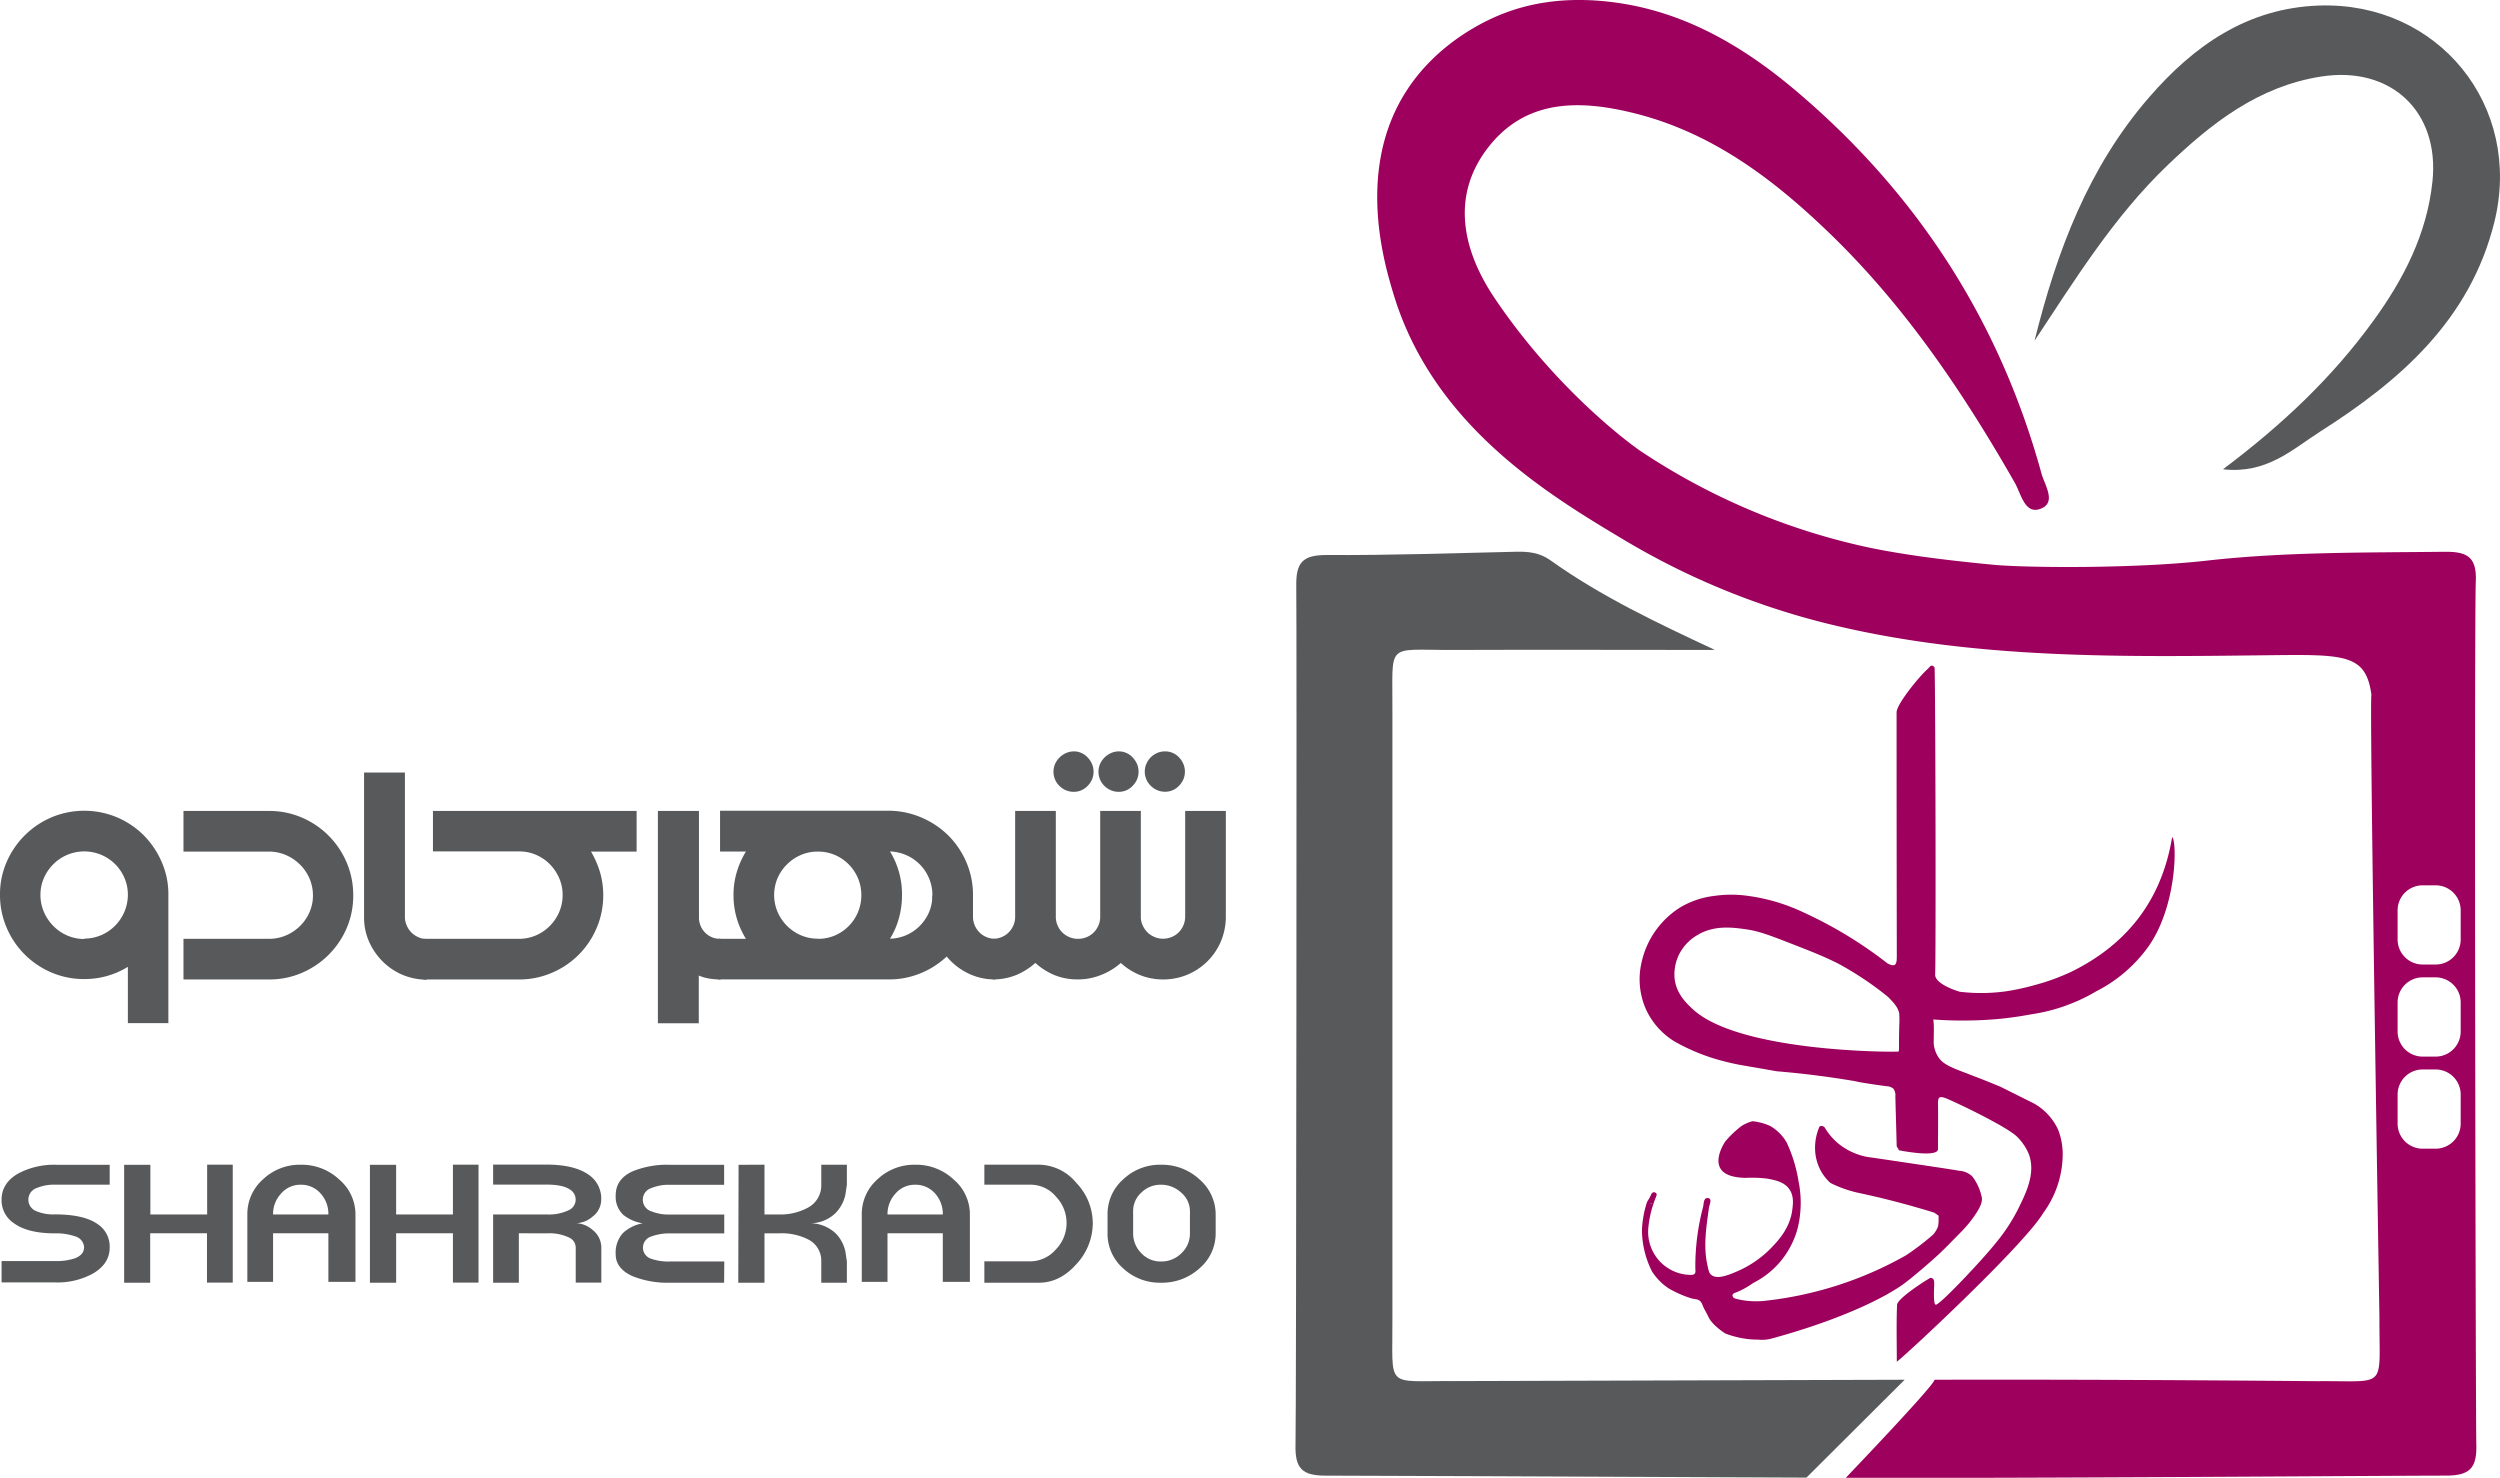 <svg id="Layer_1" data-name="Layer 1" xmlns="http://www.w3.org/2000/svg" viewBox="0 0 572.28 338.29"><defs><style>.cls-1{fill:#58595b;}.cls-2{fill:#9e005d;}</style></defs><path class="cls-1" d="M465.73,78c5.08-20.49,12.36-39.75,26.23-55.73,10.25-11.82,22.47-20.42,38.85-21,27.33-.95,46.78,23,40.17,49.61-5.56,22.38-21.6,36.32-40,48-6.24,4-12.16,9.69-22.11,8.54,13.71-10.3,25.07-21.09,34.36-33.9,7-9.61,12.34-20,13.59-32,1.67-16-9.55-26.49-25.46-24C517,19.75,506.23,28.19,496.16,37.84,483.88,49.61,475,64,465.73,78Z"/><path class="cls-1" d="M436,315.84c-49.75.16-102.66.32-103.26.31-15.92-.13-13.9,2.06-14-14.54,0-1.25,0-137.78,0-138.35.13-16.6-1.91-14.41,14-14.48,19.94-.08,39.88,0,59.82,0-13.06-6.12-26-12.19-37.7-20.56-2.39-1.7-5-2-7.84-1.92-14.46.33-28.92.83-43.37.75-5.46,0-7,1.7-6.92,7.09.14,5.94,0,192.13-.17,196.53-.14,5.39,1.43,7.13,6.89,7.12s57.93.22,110.07.45Z"/><path class="cls-2" d="M566.86,330.65c-.16-5.94-.49-188.94-.12-197.62.25-5.84-2.31-6.78-7.37-6.72-18,.21-36.09,0-54,2-16.76,1.92-41.55,1.65-48.75,1-5.71-.55-17.82-1.72-28.27-3.86a151.14,151.14,0,0,1-53-22.33C369.5,99,354.45,86.6,342.06,68.13c-7.21-10.76-10.2-23.47-1.06-34.81,8.72-10.81,21.07-10.44,33.35-7.34C391.63,30.34,405.43,40.6,418,52.62c17.67,16.83,31.17,36.81,43.21,57.88,1.43,2.5,2.27,7.27,5.8,6,3.88-1.37,1.06-5.41.32-8.07-9.62-35-28.46-64.13-56.08-87.53C399.31,10.78,385.94,2.82,370,.61c-9.86-1.37-18.75-.45-26.71,2.83-3,1.24-14,6.11-21.21,17.17-11.84,18.14-5.1,40.07-3,47,9.22,30,35.52,45.71,52.72,56a170.46,170.46,0,0,0,46.68,19.19c33.18,8.15,67,7.58,100.83,7.19,17.54-.2,22.26-.27,23.54,9.06-.53.77,1.83,142,1.83,142.58-.06,16.6,2,14.41-14,14.54-1.66,0-46.19-.45-87.86-.33.24,1-20.29,22.44-20.29,22.44,38.89.17,125.48-.5,137.34-.49C565.44,337.78,567,336,566.86,330.65Zm-3.58-73.43a5.74,5.74,0,0,1-5.72,5.73h-3a5.74,5.74,0,0,1-5.72-5.73v-6.68a5.74,5.74,0,0,1,5.72-5.73h3a5.74,5.74,0,0,1,5.72,5.73Zm0-21.08a5.74,5.74,0,0,1-5.72,5.73h-3a5.74,5.74,0,0,1-5.72-5.73v-6.68a5.74,5.74,0,0,1,5.72-5.73h3a5.74,5.74,0,0,1,5.72,5.73Zm0-21.07a5.73,5.73,0,0,1-5.72,5.72h-3a5.73,5.73,0,0,1-5.72-5.72v-6.69a5.73,5.73,0,0,1,5.72-5.72h3a5.73,5.73,0,0,1,5.72,5.72Z"/><path class="cls-2" d="M451.5,269.32a4.66,4.66,0,0,0-3-1.31c-.49-.16-19.34-2.92-19.75-3a14.67,14.67,0,0,1-8.11-3.39,14,14,0,0,1-2.94-3.52,1,1,0,0,0-.92-.33.72.72,0,0,0-.29.15,12.07,12.07,0,0,0-1,5A11,11,0,0,0,416.8,268a10.77,10.77,0,0,0,2.19,2.78,26,26,0,0,0,3.4,1.43,26.92,26.92,0,0,0,3.41.93c2.5.54,5.09,1.14,7.74,1.83,3.23.83,6.3,1.71,9.23,2.62l1,.69c0,.39,0,.82,0,1.28a9.51,9.51,0,0,1-.12,1.14,5.71,5.71,0,0,1-1.16,1.94,59,59,0,0,1-6.22,4.74,83.86,83.86,0,0,1-31.91,10.35,18.93,18.93,0,0,1-6.75-.36c-.41-.1-.91-.24-1-.71a.56.56,0,0,1,0-.27c.16-.38.69-.5.81-.54a18.25,18.25,0,0,0,3.89-2.15,19.62,19.62,0,0,0,10.27-12.85,24.56,24.56,0,0,0,.13-10.41,33.35,33.35,0,0,0-2.7-8.87,10.19,10.19,0,0,0-3.85-3.85,13.1,13.1,0,0,0-4-1.06,9.39,9.39,0,0,0-2.45,1.06,22.15,22.15,0,0,0-3.78,3.59c-.16.23-2.49,3.71-1.13,6.12.79,1.39,2.7,2.13,5.73,2.2a29.4,29.4,0,0,1,5.07.18c1.61.32,3.72.68,4.92,2.3s.92,3.56.75,4.88c-.57,4.31-3.36,7.17-5.14,9a24.58,24.58,0,0,1-7.71,5.14c-1.9.8-4.34,1.79-5.68.71-.57-.45-.66-1.14-.94-2.46-.9-4.31-.19-8.58.39-12.86.11-.76.81-2.07-.14-2.25-1.14-.22-1,1.3-1.21,2.08a53.33,53.33,0,0,0-1.76,13.84c0,.78.34,1.72-1.15,1.65a9.85,9.85,0,0,1-9.61-10.75,24.31,24.31,0,0,1,1.72-7c.16-.4.39-.84-.15-1.1a.65.65,0,0,0-.42-.06c-.31.08-.48.45-.55.6-.65,1.47-.71,1-1.06,2.15a23.62,23.62,0,0,0-1,5.94,21.42,21.42,0,0,0,2.33,9.48,13.61,13.61,0,0,0,1.6,2,12.23,12.23,0,0,0,2.25,1.86,21.84,21.84,0,0,0,2.57,1.29,19.23,19.23,0,0,0,2.73,1c.73.19,1.31.11,1.81.56a2.37,2.37,0,0,1,.6,1c.35.89.89,1.69,1.29,2.57s1.39,2.2,3.85,3.85a21.42,21.42,0,0,0,5.14,1.29,22.37,22.37,0,0,0,2.53.14,7.88,7.88,0,0,0,2.71-.18c15.1-4.06,26.16-9.24,31-12.95.72-.54,3.79-3,7.41-6.29,1.08-1,2.43-2.38,5.14-5.14a27.3,27.3,0,0,0,3.07-3.65c1.65-2.37,1.85-3.39,1.79-4.2A11.73,11.73,0,0,0,451.5,269.32Zm-73.61,6.1a1.23,1.23,0,0,1,.13.05.61.61,0,0,1,0,.18c-.05,0-.14,0-.14-.06A.58.58,0,0,1,377.89,275.42Z"/><path class="cls-2" d="M497.23,191.62c-2.37,14.33-10.2,24.47-23,30.79-1.21.57-2.81,1.26-4.73,1.94-.4.14-1.8.63-3.81,1.17a55.23,55.23,0,0,1-6.47,1.4,41.14,41.14,0,0,1-10.55.11c-.29-.05-5.83-1.71-5.69-4,.18-2.62.09-63.69-.13-70.23-.78-1-1.16,0-1.61.37-1.73,1.47-7.09,8-7.09,9.88q0,27.93.05,55.86c0,1.71-.2,2.63-2.11,1.64A96.55,96.55,0,0,0,413,208.93a43.23,43.23,0,0,0-12.85-3.85,27.05,27.05,0,0,0-7.71,0,19.8,19.8,0,0,0-7.71,2.57,19.89,19.89,0,0,0-9,12.85,17,17,0,0,0,1,10.43,16.8,16.8,0,0,0,6.74,7.56,45.81,45.81,0,0,0,9,3.85c.43.13,2.45.74,5.14,1.29,2,.39,3.29.56,8.2,1.44l.84.15c3.22.27,6.57.62,10,1.07q4.1.54,7.92,1.19c1.72.43,6.82,1.11,7.28,1.17a2.48,2.48,0,0,1,1.61.6,2.64,2.64,0,0,1,.41,1.74c.07,3.07.3,10.67.3,11.39.18.31.36.62.53.93.28.07,8.91,1.77,8.93-.27,0-3.52.06-7,0-10.56,0-1.3.34-1.55,1.57-1.16s14.37,6.58,16.64,9a11.89,11.89,0,0,1,2.57,3.85c1.66,4.39-.63,8.95-2.57,12.85a42,42,0,0,1-5.14,7.71c-2.69,3.39-12.77,14.18-13.6,13.93-.61-.2-.34-3.66-.34-4.72,0-.64.05-1.31-.84-1.44-.54.24-7.59,4.65-7.66,6.2-.18,4.27-.06,8.55-.06,13,.87-.39,29-26.48,33.5-34a22.94,22.94,0,0,0,4.45-12.45,15.79,15.79,0,0,0-1-6.61,13.31,13.31,0,0,0-5.47-6l-7.71-3.85c-2.71-1.13-4.92-2-6.42-2.57-4.76-1.83-6.88-2.46-8.05-4.59a6.52,6.52,0,0,1-.84-2.64c-.07-.7.15-4-.11-5.62a92.15,92.15,0,0,0,14.62-.09c4.2-.37,7.15-1,8.51-1.2a40.89,40.89,0,0,0,9-2.57,40.29,40.29,0,0,0,5.14-2.57,33.2,33.2,0,0,0,12.06-10.38C498.44,207.13,498.34,192.42,497.23,191.62Zm-110,39.16c-1-1-3.34-3.08-3.85-6.43a10.23,10.23,0,0,1,1.28-6.42,10.72,10.72,0,0,1,3.86-3.86c3.9-2.37,8.17-1.79,11.56-1.28,2.81.42,5.72,1.56,11.56,3.85,3.45,1.35,5.81,2.28,9,3.86a73.92,73.92,0,0,1,11.56,7.71c1.42,1.45,2.29,2.4,2.57,3.85,0,.1,0,.18,0,.23a22.3,22.3,0,0,1,0,2.34c-.13,4.76,0,5.47-.12,5.94h0a1.19,1.19,0,0,1-.07.15C434.55,240.84,397.77,241.05,387.25,230.78Z"/><path class="cls-1" d="M38.58,234.2H29.27V221.32a18.82,18.82,0,0,1-10,2.8,18.79,18.79,0,0,1-7.5-1.51A19.3,19.3,0,0,1,1.51,212.33,18.88,18.88,0,0,1,0,204.79a18.44,18.44,0,0,1,1.51-7.45A19.5,19.5,0,0,1,11.79,187.1a19.38,19.38,0,0,1,15,0,19.24,19.24,0,0,1,6.12,4.12A19.72,19.72,0,0,1,37,197.29a18.14,18.14,0,0,1,1.54,7.45V234.2ZM19.29,214.86a9.88,9.88,0,0,0,7.09-3,10,10,0,0,0,2.12-3.2,9.88,9.88,0,0,0,.77-3.91A9.55,9.55,0,0,0,28.5,201a9.92,9.92,0,0,0-2.12-3.16,10,10,0,0,0-3.18-2.15,10.07,10.07,0,0,0-7.82,0,10,10,0,0,0-3.18,2.15A10.17,10.17,0,0,0,10.05,201a9.39,9.39,0,0,0-.79,3.84,9.73,9.73,0,0,0,.79,3.91,10.24,10.24,0,0,0,2.15,3.2,9.88,9.88,0,0,0,7.09,3Z"/><path class="cls-1" d="M61.62,224.21H42v-9.3H61.62a9.76,9.76,0,0,0,3.86-.79,10.24,10.24,0,0,0,3.2-2.15,9.9,9.9,0,0,0,2.17-3.16,9.39,9.39,0,0,0,.79-3.84,9.88,9.88,0,0,0-3-7.09,10.24,10.24,0,0,0-3.2-2.15,9.76,9.76,0,0,0-3.86-.79H42v-9.3H61.62a18.57,18.57,0,0,1,7.47,1.51,19.35,19.35,0,0,1,10.26,10.28A19,19,0,0,1,80.86,205a18.83,18.83,0,0,1-1.51,7.48A19.43,19.43,0,0,1,69.09,222.7,18.57,18.57,0,0,1,61.62,224.21Z"/><path class="cls-1" d="M83.34,209.85v-33h9.35v33a4.81,4.81,0,0,0,.41,2,5.18,5.18,0,0,0,1.08,1.61,5.32,5.32,0,0,0,1.59,1.08,4.69,4.69,0,0,0,1.94.41v9.3a14.06,14.06,0,0,1-5.51-1.08,14.34,14.34,0,0,1-4.52-3,14.94,14.94,0,0,1-3.12-4.45,13.52,13.52,0,0,1-1.22-5.49Z"/><path class="cls-1" d="M99.11,185.64h46.62v9.3H135.29a21.37,21.37,0,0,1,2.06,4.72,18.45,18.45,0,0,1,.74,5.22,18.88,18.88,0,0,1-1.51,7.54A19.21,19.21,0,0,1,126.3,222.7a18.79,18.79,0,0,1-7.5,1.51H96.89v-9.3H118.8a9.73,9.73,0,0,0,3.89-.79,10.17,10.17,0,0,0,5.31-5.33,9.86,9.86,0,0,0,.79-3.91A9.56,9.56,0,0,0,128,201a10.47,10.47,0,0,0-2.13-3.16,9.86,9.86,0,0,0-3.14-2.15,9.56,9.56,0,0,0-3.84-.79H99.11Z"/><path class="cls-1" d="M161.38,213.46a4.8,4.8,0,0,0,3.59,1.45v9.3a16.18,16.18,0,0,1-2.6-.2,9.89,9.89,0,0,1-2.41-.7v10.93H150.6v-48.6H160v24.21A4.93,4.93,0,0,0,161.38,213.46Z"/><path class="cls-1" d="M203.41,185.59h.5a19.21,19.21,0,0,1,7.36,1.7,19.71,19.71,0,0,1,6,4.15,19.3,19.3,0,0,1,4,6.08,18.84,18.84,0,0,1,1.46,7.41c0,.24,0,.49,0,.74s0,.5,0,.75v3.43a5,5,0,0,0,.41,2,5.13,5.13,0,0,0,1.08,1.6,4.86,4.86,0,0,0,1.6,1.06,5.05,5.05,0,0,0,2,.39v9.3a13.8,13.8,0,0,1-6.23-1.4,14.61,14.61,0,0,1-4.88-3.84,19.23,19.23,0,0,1-6,3.84,18.69,18.69,0,0,1-7.27,1.4H164.34v-9.3h6.41a19.16,19.16,0,0,1-2.1-4.7,18.51,18.51,0,0,1-.74-5.28,18.29,18.29,0,0,1,.74-5.27,20.18,20.18,0,0,1,2.1-4.72h-5.92v-9.35h38.58Zm-16.13,29.32a9.73,9.73,0,0,0,3.89-.79,10,10,0,0,0,6-9.19,9.86,9.86,0,0,0-.77-3.89,10,10,0,0,0-5.24-5.31,9.73,9.73,0,0,0-3.89-.79h-.13a9.56,9.56,0,0,0-3.84.79,10.06,10.06,0,0,0-3.16,2.15A10.17,10.17,0,0,0,178,201a9.9,9.9,0,0,0,0,7.75,10.17,10.17,0,0,0,5.31,5.33,9.56,9.56,0,0,0,3.84.79Zm26.16-10a10,10,0,0,0-2.85-7,9.94,9.94,0,0,0-3.07-2.13,10.41,10.41,0,0,0-3.79-.88,18.71,18.71,0,0,1,2.75,10,19.68,19.68,0,0,1-.7,5.26,17.64,17.64,0,0,1-2.05,4.72,9.74,9.74,0,0,0,3.57-.75,9.86,9.86,0,0,0,2.95-1.89,10.38,10.38,0,0,0,2.13-2.81,9.44,9.44,0,0,0,1-3.45v-1h.05Z"/><path class="cls-1" d="M237,220.42a15.13,15.13,0,0,1-4.4,2.78,13.91,13.91,0,0,1-5.31,1v-9.3a5.05,5.05,0,0,0,2-.39,4.86,4.86,0,0,0,1.6-1.06,5.13,5.13,0,0,0,1.08-1.6,4.7,4.7,0,0,0,.41-2V185.64h9.31v24.43a5,5,0,0,0,.45,1.88,5,5,0,0,0,2.66,2.57,4.89,4.89,0,0,0,1.95.39,5,5,0,0,0,2-.39,4.76,4.76,0,0,0,1.6-1.06,5,5,0,0,0,1.09-1.6,4.86,4.86,0,0,0,.41-2V185.64h9.3v24.43a4.67,4.67,0,0,0,.48,1.88,5.34,5.34,0,0,0,1.1,1.54,5.17,5.17,0,0,0,1.56,1,4.71,4.71,0,0,0,1.92.39,5.05,5.05,0,0,0,2-.39,4.86,4.86,0,0,0,1.6-1.06,5.13,5.13,0,0,0,1.08-1.6,5,5,0,0,0,.41-2V185.64h9.31v24.57a14.77,14.77,0,0,1-1.22,5.49,14.29,14.29,0,0,1-13.15,8.51,14,14,0,0,1-5.26-1,14.54,14.54,0,0,1-4.41-2.78A15.1,15.1,0,0,1,252,223.2a14.12,14.12,0,0,1-5.33,1,13.91,13.91,0,0,1-5.31-1A15.32,15.32,0,0,1,237,220.42ZM245.78,172a4.28,4.28,0,0,1,3.19,1.38,5.18,5.18,0,0,1,1,1.49,4.46,4.46,0,0,1,.36,1.78,4.51,4.51,0,0,1-.36,1.79,5,5,0,0,1-1,1.46,4.35,4.35,0,0,1-1.43,1,4.26,4.26,0,0,1-1.76.36,4.46,4.46,0,0,1-1.78-.36,4.71,4.71,0,0,1-1.49-1,4.54,4.54,0,0,1-1-5A4.91,4.91,0,0,1,244,172.4,4.46,4.46,0,0,1,245.78,172Zm10.3,0a4.28,4.28,0,0,1,3.19,1.38,5.18,5.18,0,0,1,1,1.49,4.46,4.46,0,0,1,.36,1.78,4.51,4.51,0,0,1-.36,1.79,5,5,0,0,1-1,1.46,4.35,4.35,0,0,1-1.43,1,4.3,4.3,0,0,1-1.76.36,4.42,4.42,0,0,1-1.78-.36,4.71,4.71,0,0,1-1.49-1,4.54,4.54,0,0,1-1-5,4.91,4.91,0,0,1,2.51-2.51A4.42,4.42,0,0,1,256.08,172Zm10.62,0a4.3,4.3,0,0,1,1.76.36,4.22,4.22,0,0,1,1.42,1,5,5,0,0,1,1,1.49,4.46,4.46,0,0,1,.36,1.78,4.51,4.51,0,0,1-.36,1.79,4.84,4.84,0,0,1-1,1.46,4.32,4.32,0,0,1-3.18,1.36,4.51,4.51,0,0,1-1.79-.36,4.94,4.94,0,0,1-1.49-1,4.61,4.61,0,0,1-1-1.46,4.52,4.52,0,0,1-.37-1.79,4.47,4.47,0,0,1,.37-1.78,4.73,4.73,0,0,1,1-1.49,4.83,4.83,0,0,1,1.49-1A4.51,4.51,0,0,1,266.7,172Z"/><path class="cls-1" d="M25.11,271.19H12.78a10.36,10.36,0,0,0-4.32.74,2.82,2.82,0,0,0-.13,5.33,10.05,10.05,0,0,0,4.25.73c4.42,0,7.7.74,9.81,2.25a6.14,6.14,0,0,1,2.72,5.32c0,2.52-1.31,4.52-3.89,6a16.85,16.85,0,0,1-8.64,2H.36v-4.89H12.58a13.35,13.35,0,0,0,4.49-.6c1.44-.53,2.18-1.4,2.18-2.58A2.76,2.76,0,0,0,17.14,283a13.11,13.11,0,0,0-4.56-.67c-4.15,0-7.27-.77-9.38-2.31a6.28,6.28,0,0,1-2.84-5.39q0-3.81,3.81-6a17.43,17.43,0,0,1,8.61-2H25.11Z"/><path class="cls-1" d="M28.42,293.63v-27h6V278h13V266.61h5.86v27H47.38V282.31h-13v11.32Z"/><path class="cls-1" d="M56.62,293.43V278a10.57,10.57,0,0,1,3.55-8,12.24,12.24,0,0,1,8.67-3.38A12.54,12.54,0,0,1,77.65,270a10.47,10.47,0,0,1,3.72,8v15.44h-6.2V282.31H62.51v11.12ZM75.17,278a6.94,6.94,0,0,0-1.71-4.72,5.88,5.88,0,0,0-4.62-2.08,5.8,5.8,0,0,0-4.55,2.08A6.81,6.81,0,0,0,62.51,278Z"/><path class="cls-1" d="M84.68,293.63v-27h6V278h13V266.61h5.86v27h-5.86V282.31h-13v11.32Z"/><path class="cls-1" d="M118.77,282.31v11.32h-5.89V278H125.1a10.61,10.61,0,0,0,5.16-1,2.67,2.67,0,0,0,.23-4.69c-1.1-.77-2.91-1.14-5.39-1.14H112.88v-4.58H125.1c4.22,0,7.4.77,9.58,2.27a6.59,6.59,0,0,1,2.95,5.73,4.91,4.91,0,0,1-2,3.92A6,6,0,0,1,132,280a6.25,6.25,0,0,1,3.65,1.54,5.14,5.14,0,0,1,2,4v8.07h-5.86v-8.07a2.51,2.51,0,0,0-1.44-2.21,10.43,10.43,0,0,0-5.23-1Z"/><path class="cls-1" d="M165.76,293.63H153.43a21.6,21.6,0,0,1-8.64-1.5c-2.58-1.17-3.85-2.85-3.85-5a6.67,6.67,0,0,1,1.64-4.85,8.81,8.81,0,0,1,4.56-2.25,9.32,9.32,0,0,1-4.46-1.94,5.66,5.66,0,0,1-1.74-4.45c0-2.48,1.27-4.32,3.85-5.5a20.75,20.75,0,0,1,8.64-1.5h12.33v4.58H153.43a10.42,10.42,0,0,0-4.32.74,2.79,2.79,0,0,0,0,5.33,10.68,10.68,0,0,0,4.35.73h12.33v4.32H153.43a12,12,0,0,0-4.25.67,2.72,2.72,0,0,0-2,2.58,2.67,2.67,0,0,0,1.87,2.55,12,12,0,0,0,4.42.63h12.33Z"/><path class="cls-1" d="M175,266.61V278h3.22a13.13,13.13,0,0,0,6.7-1.54,5.76,5.76,0,0,0,3.08-5.26v-4.58h5.86v4.58l-.34,2.28a8.56,8.56,0,0,1-2.31,4.26,8.28,8.28,0,0,1-5.89,2.27,8.64,8.64,0,0,1,5.93,2.28,8.33,8.33,0,0,1,2.27,4.22l.34,2.24v4.89H188v-4.89a5.44,5.44,0,0,0-3.12-5.09,13.49,13.49,0,0,0-6.43-1.34H175v11.32h-6l.07-27Z"/><path class="cls-1" d="M197.27,293.43V278a10.57,10.57,0,0,1,3.55-8,12.24,12.24,0,0,1,8.67-3.38A12.54,12.54,0,0,1,218.3,270a10.47,10.47,0,0,1,3.72,8v15.44h-6.2V282.31H203.16v11.12ZM215.82,278a7,7,0,0,0-1.7-4.72,5.92,5.92,0,0,0-4.63-2.08,5.8,5.8,0,0,0-4.55,2.08,6.86,6.86,0,0,0-1.78,4.72Z"/><path class="cls-1" d="M246.37,289.41c-2.52,2.82-5.36,4.22-8.55,4.22H225.33v-4.89h10.52a7.78,7.78,0,0,0,5.79-2.67,8.62,8.62,0,0,0,2.51-6.07,8.72,8.72,0,0,0-2.44-6.09,7.54,7.54,0,0,0-5.76-2.72H225.33v-4.58h12.49a11.28,11.28,0,0,1,8.55,4.15,13.39,13.39,0,0,1,3.78,9.24A13.82,13.82,0,0,1,246.37,289.41Z"/><path class="cls-1" d="M253.53,278a10.57,10.57,0,0,1,3.55-8,12.24,12.24,0,0,1,8.67-3.38A12.6,12.6,0,0,1,274.6,270a10.56,10.56,0,0,1,3.68,8v4.32a10.46,10.46,0,0,1-3.68,8,12.75,12.75,0,0,1-8.85,3.31,12.31,12.31,0,0,1-8.67-3.31,10.53,10.53,0,0,1-3.55-8Zm7.74-5a5.62,5.62,0,0,0-1.88,4.19,7,7,0,0,0,0,.8v4.32a6.33,6.33,0,0,0,1.78,4.46,6,6,0,0,0,4.55,2,6.44,6.44,0,0,0,4.73-1.9,6.12,6.12,0,0,0,1.94-4.53V278a6.78,6.78,0,0,0,0-.77,5.54,5.54,0,0,0-2-4.22,6.71,6.71,0,0,0-4.69-1.81A6.23,6.23,0,0,0,261.27,273Z"/></svg>